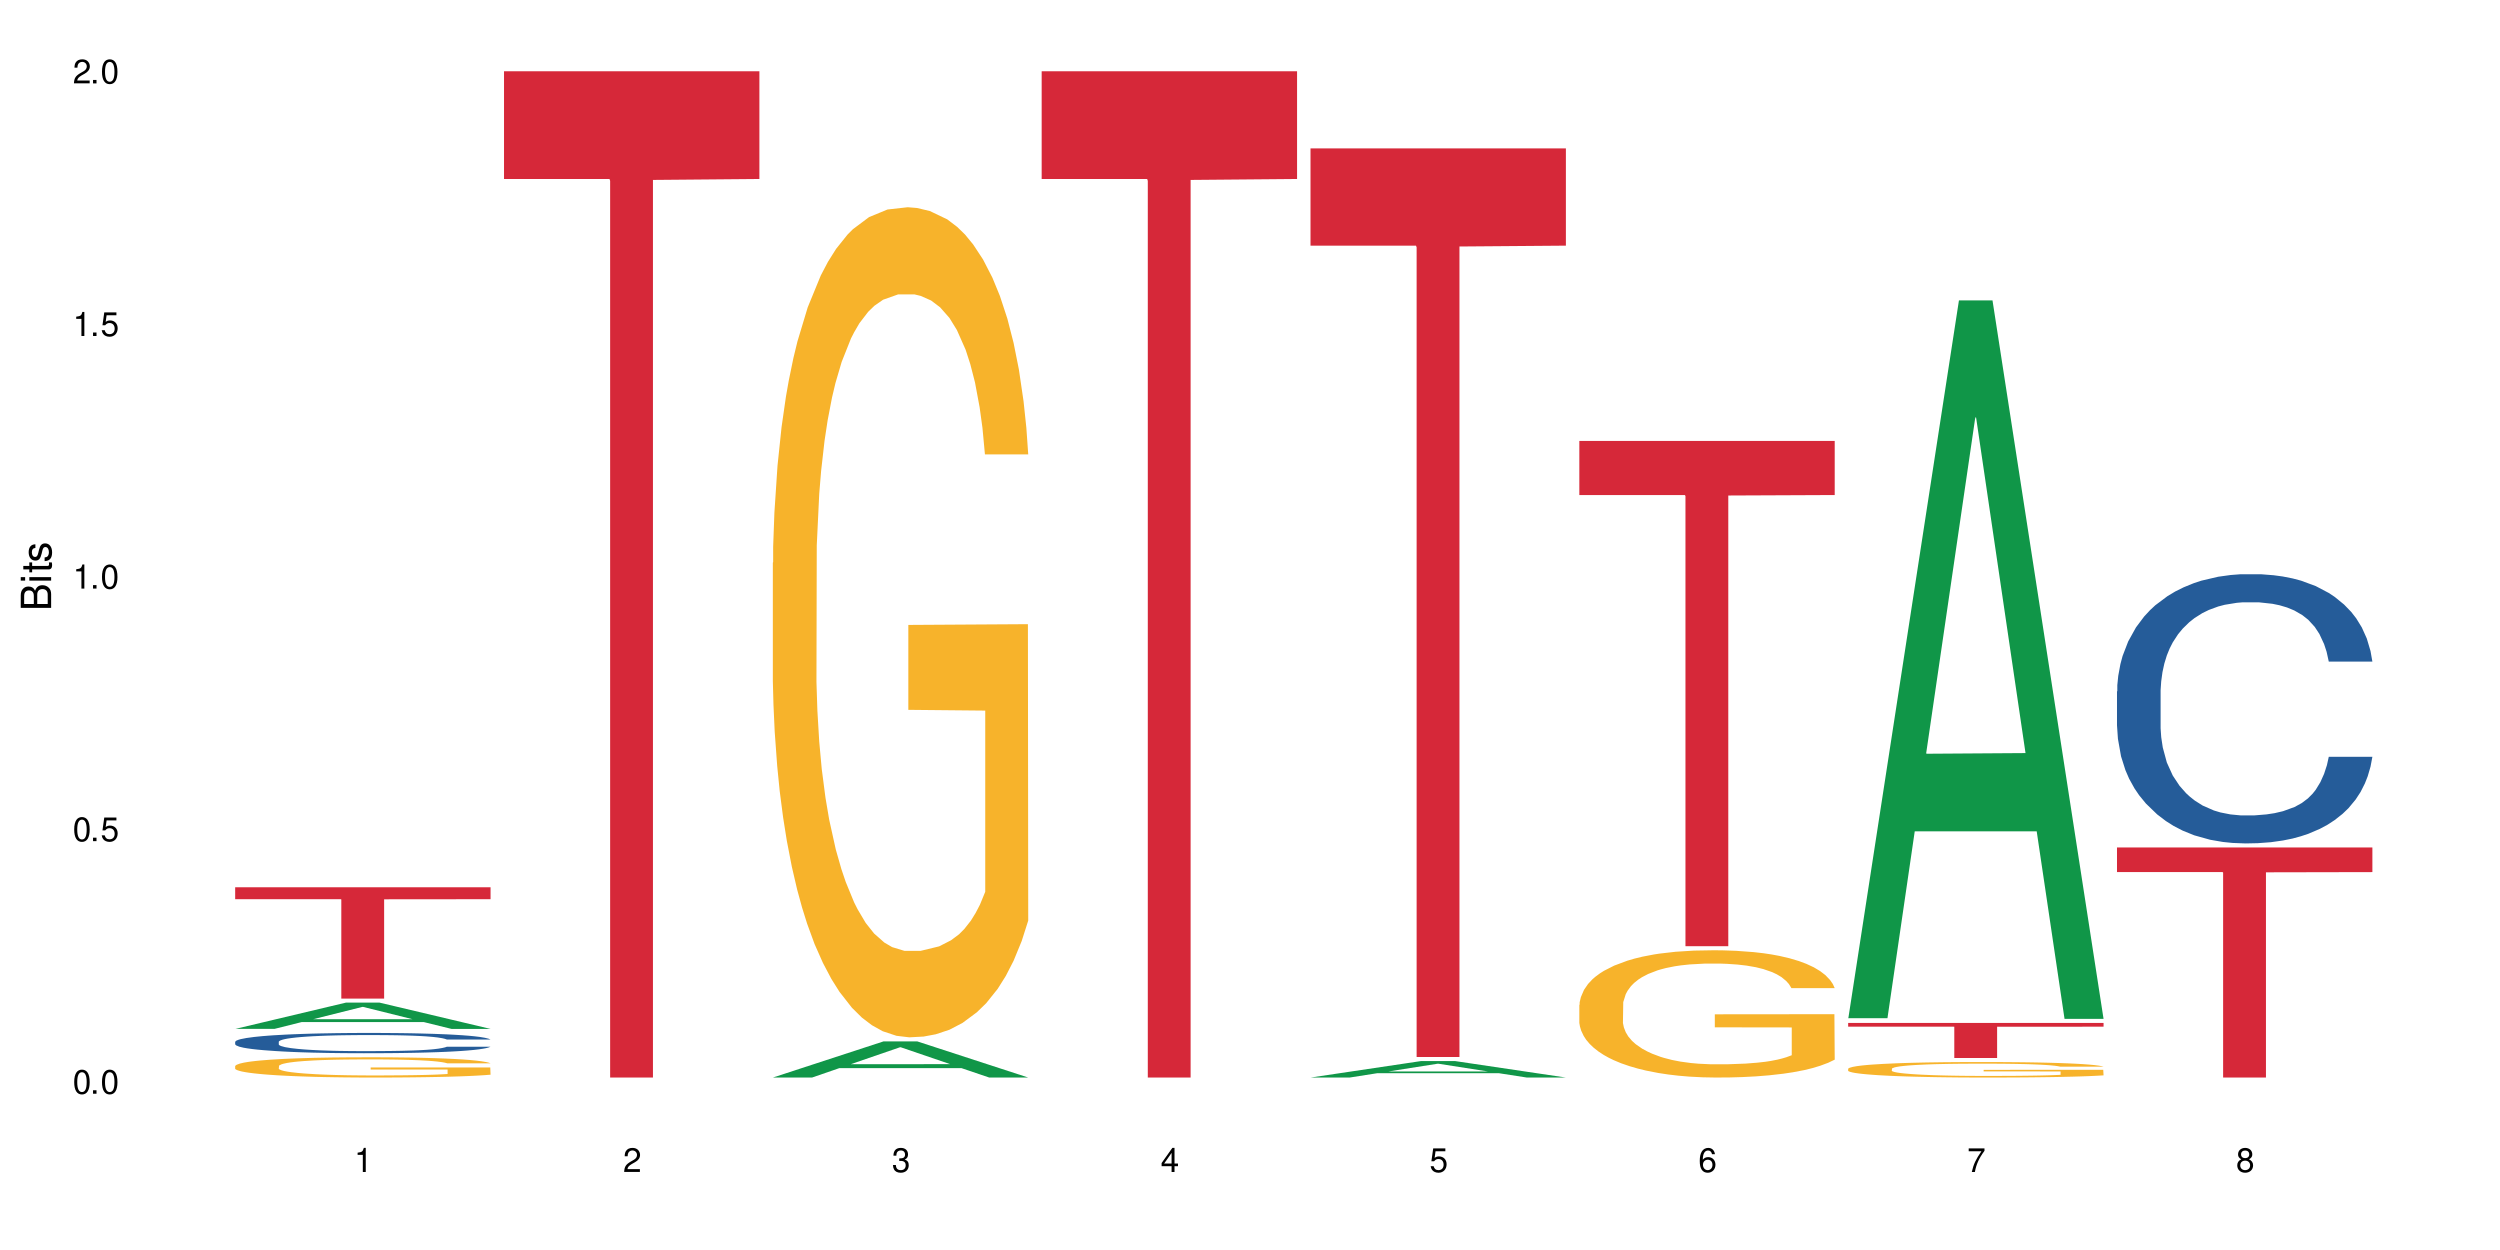 <?xml version="1.0" encoding="UTF-8"?>
<svg xmlns="http://www.w3.org/2000/svg" xmlns:xlink="http://www.w3.org/1999/xlink" width="720" height="360" viewBox="0 0 720 360">
<defs>
<g>
<g id="glyph-0-0">
</g>
<g id="glyph-0-1">
<path d="M 2.641 -6.938 C 2 -6.938 1.422 -6.656 1.078 -6.172 C 0.641 -5.562 0.406 -4.641 0.406 -3.359 C 0.406 -1.016 1.188 0.219 2.641 0.219 C 4.078 0.219 4.859 -1.016 4.859 -3.297 C 4.859 -4.641 4.656 -5.547 4.203 -6.172 C 3.844 -6.656 3.281 -6.938 2.641 -6.938 Z M 2.641 -6.188 C 3.547 -6.188 4 -5.25 4 -3.375 C 4 -1.406 3.562 -0.484 2.625 -0.484 C 1.734 -0.484 1.281 -1.438 1.281 -3.344 C 1.281 -5.25 1.734 -6.188 2.641 -6.188 Z M 2.641 -6.188 "/>
</g>
<g id="glyph-0-2">
<path d="M 1.828 -1 L 0.828 -1 L 0.828 0 L 1.828 0 Z M 1.828 -1 "/>
</g>
<g id="glyph-0-3">
<path d="M 4.562 -6.797 L 1.062 -6.797 L 0.547 -3.094 L 1.328 -3.094 C 1.719 -3.562 2.047 -3.734 2.578 -3.734 C 3.484 -3.734 4.062 -3.109 4.062 -2.094 C 4.062 -1.125 3.484 -0.531 2.578 -0.531 C 1.828 -0.531 1.375 -0.906 1.188 -1.672 L 0.328 -1.672 C 0.453 -1.109 0.547 -0.844 0.75 -0.594 C 1.125 -0.078 1.828 0.219 2.594 0.219 C 3.969 0.219 4.922 -0.781 4.922 -2.219 C 4.922 -3.562 4.031 -4.484 2.719 -4.484 C 2.25 -4.484 1.859 -4.359 1.469 -4.062 L 1.734 -5.969 L 4.562 -5.969 Z M 4.562 -6.797 "/>
</g>
<g id="glyph-0-4">
<path d="M 2.484 -4.938 L 2.484 0 L 3.328 0 L 3.328 -6.938 L 2.766 -6.938 C 2.469 -5.875 2.281 -5.734 0.984 -5.562 L 0.984 -4.938 Z M 2.484 -4.938 "/>
</g>
<g id="glyph-0-5">
<path d="M 4.859 -0.828 L 1.281 -0.828 C 1.359 -1.406 1.672 -1.781 2.5 -2.281 L 3.469 -2.828 C 4.406 -3.344 4.906 -4.062 4.906 -4.906 C 4.906 -5.484 4.672 -6.031 4.266 -6.406 C 3.859 -6.766 3.375 -6.938 2.719 -6.938 C 1.859 -6.938 1.219 -6.625 0.844 -6.031 C 0.609 -5.672 0.5 -5.234 0.484 -4.531 L 1.328 -4.531 C 1.359 -5.016 1.406 -5.281 1.531 -5.516 C 1.75 -5.938 2.188 -6.203 2.703 -6.203 C 3.469 -6.203 4.031 -5.641 4.031 -4.891 C 4.031 -4.344 3.719 -3.859 3.125 -3.516 L 2.234 -3 C 0.812 -2.172 0.406 -1.531 0.328 -0.016 L 4.859 -0.016 Z M 4.859 -0.828 "/>
</g>
<g id="glyph-0-6">
<path d="M 2.125 -3.188 L 2.578 -3.188 C 3.5 -3.188 3.984 -2.766 3.984 -1.922 C 3.984 -1.062 3.469 -0.531 2.594 -0.531 C 1.656 -0.531 1.203 -1 1.156 -2.016 L 0.312 -2.016 C 0.344 -1.453 0.438 -1.094 0.609 -0.781 C 0.953 -0.109 1.625 0.219 2.547 0.219 C 3.953 0.219 4.859 -0.625 4.859 -1.938 C 4.859 -2.828 4.516 -3.297 3.703 -3.594 C 4.344 -3.844 4.656 -4.328 4.656 -5.031 C 4.656 -6.219 3.875 -6.938 2.578 -6.938 C 1.203 -6.938 0.484 -6.172 0.453 -4.703 L 1.297 -4.703 C 1.312 -5.125 1.344 -5.359 1.453 -5.578 C 1.641 -5.969 2.062 -6.203 2.594 -6.203 C 3.344 -6.203 3.797 -5.75 3.797 -5 C 3.797 -4.516 3.609 -4.219 3.25 -4.047 C 3.016 -3.953 2.703 -3.922 2.125 -3.906 Z M 2.125 -3.188 "/>
</g>
<g id="glyph-0-7">
<path d="M 3.141 -1.672 L 3.141 0 L 3.984 0 L 3.984 -1.672 L 4.984 -1.672 L 4.984 -2.438 L 3.984 -2.438 L 3.984 -6.938 L 3.359 -6.938 L 0.266 -2.578 L 0.266 -1.672 Z M 3.141 -2.438 L 1 -2.438 L 3.141 -5.5 Z M 3.141 -2.438 "/>
</g>
<g id="glyph-0-8">
<path d="M 4.781 -5.125 C 4.609 -6.266 3.891 -6.938 2.844 -6.938 C 2.094 -6.938 1.422 -6.578 1.031 -5.953 C 0.594 -5.266 0.406 -4.422 0.406 -3.172 C 0.406 -2 0.578 -1.25 0.984 -0.641 C 1.359 -0.078 1.953 0.219 2.703 0.219 C 3.984 0.219 4.922 -0.75 4.922 -2.094 C 4.922 -3.375 4.062 -4.281 2.844 -4.281 C 2.172 -4.281 1.641 -4.031 1.281 -3.516 C 1.281 -5.234 1.828 -6.188 2.797 -6.188 C 3.391 -6.188 3.797 -5.797 3.938 -5.125 Z M 2.734 -3.531 C 3.547 -3.531 4.062 -2.953 4.062 -2.031 C 4.062 -1.156 3.484 -0.531 2.703 -0.531 C 1.922 -0.531 1.328 -1.188 1.328 -2.078 C 1.328 -2.938 1.906 -3.531 2.734 -3.531 Z M 2.734 -3.531 "/>
</g>
<g id="glyph-0-9">
<path d="M 4.984 -6.797 L 0.438 -6.797 L 0.438 -5.969 L 4.109 -5.969 C 2.5 -3.656 1.828 -2.234 1.328 0 L 2.219 0 C 2.594 -2.172 3.453 -4.047 4.984 -6.094 Z M 4.984 -6.797 "/>
</g>
<g id="glyph-0-10">
<path d="M 3.75 -3.656 C 4.469 -4.094 4.688 -4.438 4.688 -5.078 C 4.688 -6.172 3.844 -6.938 2.641 -6.938 C 1.438 -6.938 0.594 -6.172 0.594 -5.094 C 0.594 -4.438 0.812 -4.094 1.516 -3.656 C 0.734 -3.266 0.359 -2.703 0.359 -1.922 C 0.359 -0.656 1.281 0.219 2.641 0.219 C 3.984 0.219 4.922 -0.656 4.922 -1.922 C 4.922 -2.703 4.531 -3.266 3.75 -3.656 Z M 2.641 -6.188 C 3.359 -6.188 3.812 -5.75 3.812 -5.062 C 3.812 -4.406 3.344 -3.984 2.641 -3.984 C 1.922 -3.984 1.453 -4.406 1.453 -5.078 C 1.453 -5.75 1.922 -6.188 2.641 -6.188 Z M 2.641 -3.266 C 3.484 -3.266 4.062 -2.719 4.062 -1.906 C 4.062 -1.078 3.484 -0.531 2.625 -0.531 C 1.797 -0.531 1.219 -1.094 1.219 -1.906 C 1.219 -2.719 1.781 -3.266 2.641 -3.266 Z M 2.641 -3.266 "/>
</g>
<g id="glyph-1-0">
</g>
<g id="glyph-1-1">
<path d="M 0 -0.953 L 0 -4.891 C 0 -5.719 -0.234 -6.344 -0.734 -6.797 C -1.188 -7.234 -1.812 -7.469 -2.5 -7.469 C -3.547 -7.469 -4.188 -7 -4.625 -5.875 C -4.984 -6.688 -5.625 -7.094 -6.531 -7.094 C -7.172 -7.094 -7.734 -6.859 -8.141 -6.391 C -8.562 -5.922 -8.75 -5.344 -8.75 -4.5 L -8.75 -0.953 Z M -4.984 -2.062 L -7.766 -2.062 L -7.766 -4.219 C -7.766 -4.844 -7.688 -5.203 -7.453 -5.5 C -7.219 -5.812 -6.859 -5.969 -6.375 -5.969 C -5.891 -5.969 -5.531 -5.812 -5.297 -5.5 C -5.062 -5.203 -4.984 -4.844 -4.984 -4.219 Z M -0.984 -2.062 L -4 -2.062 L -4 -4.781 C -4 -5.766 -3.438 -6.359 -2.484 -6.359 C -1.547 -6.359 -0.984 -5.766 -0.984 -4.781 Z M -0.984 -2.062 "/>
</g>
<g id="glyph-1-2">
<path d="M -6.281 -1.797 L -6.281 -0.797 L 0 -0.797 L 0 -1.797 Z M -8.75 -1.797 L -8.75 -0.797 L -7.484 -0.797 L -7.484 -1.797 Z M -8.75 -1.797 "/>
</g>
<g id="glyph-1-3">
<path d="M -6.281 -3.047 L -6.281 -2.016 L -8.016 -2.016 L -8.016 -1.016 L -6.281 -1.016 L -6.281 -0.172 L -5.469 -0.172 L -5.469 -1.016 L -0.719 -1.016 C -0.078 -1.016 0.281 -1.453 0.281 -2.234 C 0.281 -2.5 0.25 -2.719 0.188 -3.047 L -0.641 -3.047 C -0.609 -2.906 -0.594 -2.766 -0.594 -2.562 C -0.594 -2.141 -0.719 -2.016 -1.156 -2.016 L -5.469 -2.016 L -5.469 -3.047 Z M -6.281 -3.047 "/>
</g>
<g id="glyph-1-4">
<path d="M -4.531 -5.25 C -5.766 -5.25 -6.469 -4.422 -6.469 -2.969 C -6.469 -1.516 -5.719 -0.562 -4.547 -0.562 C -3.562 -0.562 -3.094 -1.062 -2.734 -2.562 L -2.516 -3.484 C -2.344 -4.188 -2.094 -4.469 -1.641 -4.469 C -1.047 -4.469 -0.641 -3.875 -0.641 -3 C -0.641 -2.453 -0.797 -2 -1.062 -1.75 C -1.25 -1.594 -1.422 -1.531 -1.875 -1.469 L -1.875 -0.406 C -0.422 -0.453 0.281 -1.266 0.281 -2.922 C 0.281 -4.5 -0.5 -5.516 -1.719 -5.516 C -2.656 -5.516 -3.172 -4.984 -3.469 -3.734 L -3.703 -2.766 C -3.891 -1.953 -4.156 -1.609 -4.594 -1.609 C -5.188 -1.609 -5.547 -2.125 -5.547 -2.938 C -5.547 -3.75 -5.203 -4.172 -4.531 -4.203 Z M -4.531 -5.25 "/>
</g>
</g>
</defs>
<rect x="-72" y="-36" width="864" height="432" fill="rgb(100%, 100%, 100%)" fill-opacity="1"/>
<path fill-rule="nonzero" fill="rgb(6.275%, 58.824%, 28.235%)" fill-opacity="1" d="M 67.73 296.32 L 67.809 296.316 L 99.637 288.754 L 109.301 288.754 L 141.281 296.328 L 130.047 296.328 L 122.031 294.352 L 86.906 294.352 L 79.047 296.32 L 67.73 296.32 L 90.285 293.535 L 118.809 293.527 L 104.586 289.992 L 104.43 289.984 L 104.27 290.008 L 90.207 293.527 L 90.285 293.535 Z M 67.73 296.32 "/>
<path fill-rule="nonzero" fill="rgb(14.51%, 36.078%, 60%)" fill-opacity="1" d="M 67.73 300.031 L 67.82 300.027 L 67.82 299.898 L 68.09 299.695 L 68.719 299.441 L 69.344 299.266 L 70.961 298.949 L 73.203 298.645 L 75.535 298.41 L 77.238 298.273 L 78.766 298.164 L 82.262 297.969 L 84.504 297.867 L 86.926 297.777 L 89.887 297.684 L 92.039 297.633 L 96.883 297.547 L 100.469 297.508 L 103.25 297.492 L 109.262 297.492 L 112.848 297.516 L 115.449 297.539 L 118.32 297.582 L 120.742 297.633 L 124.957 297.75 L 128.727 297.898 L 130.43 297.984 L 133.121 298.148 L 135.184 298.309 L 136.617 298.449 L 138.234 298.645 L 139.668 298.887 L 140.746 299.156 L 141.281 299.387 L 128.727 299.387 L 128.098 299.176 L 127.379 299.008 L 126.035 298.789 L 124.688 298.637 L 122.805 298.48 L 121.102 298.379 L 118.77 298.277 L 116.707 298.215 L 114.555 298.164 L 112.488 298.133 L 108.543 298.102 L 103.969 298.102 L 102.266 298.113 L 98.766 298.156 L 96.883 298.191 L 94.191 298.266 L 92.309 298.336 L 90.066 298.441 L 88.539 298.535 L 86.656 298.672 L 85.312 298.797 L 83.785 298.973 L 82.891 299.105 L 82.082 299.254 L 81.363 299.43 L 80.828 299.617 L 80.469 299.812 L 80.289 300.008 L 80.289 300.832 L 80.469 301.027 L 80.918 301.25 L 82.082 301.574 L 83.785 301.859 L 85.762 302.082 L 87.645 302.242 L 88.719 302.316 L 90.156 302.402 L 92.398 302.508 L 95.629 302.617 L 97.512 302.66 L 100.383 302.699 L 103.34 302.723 L 107.289 302.723 L 110.785 302.699 L 113.117 302.676 L 115.539 302.633 L 118.859 302.539 L 120.922 302.457 L 122.715 302.355 L 124.062 302.254 L 124.957 302.168 L 126.305 302.004 L 127.379 301.82 L 128.188 301.633 L 128.727 301.453 L 141.281 301.453 L 140.746 301.664 L 139.938 301.875 L 139.129 302.027 L 137.875 302.215 L 136.441 302.383 L 134.375 302.566 L 132.672 302.691 L 130.43 302.824 L 128.367 302.926 L 126.125 303.016 L 122.805 303.121 L 120.652 303.176 L 118.32 303.223 L 115.539 303.266 L 112.043 303.305 L 108.273 303.324 L 104.777 303.332 L 101.008 303.32 L 98.227 303.297 L 94.551 303.25 L 89.977 303.156 L 86.656 303.055 L 84.055 302.953 L 81.812 302.844 L 79.301 302.699 L 76.074 302.465 L 74.098 302.285 L 72.754 302.137 L 71.23 301.926 L 70.152 301.742 L 68.898 301.441 L 68 301.062 L 67.73 300.77 Z M 67.73 300.031 "/>
<path fill-rule="nonzero" fill="rgb(96.863%, 70.196%, 16.863%)" fill-opacity="1" d="M 67.73 306.996 L 67.82 306.988 L 67.82 306.883 L 68.18 306.645 L 69.078 306.312 L 70.242 306.039 L 71.5 305.828 L 72.305 305.715 L 73.652 305.555 L 74.816 305.438 L 77.777 305.199 L 81.543 304.973 L 83.609 304.879 L 85.941 304.789 L 89.258 304.688 L 90.785 304.648 L 95.449 304.562 L 100.738 304.512 L 106.57 304.496 L 109.262 304.5 L 112.938 304.52 L 117.961 304.578 L 120.832 304.633 L 123.074 304.688 L 125.406 304.758 L 128.277 304.863 L 130.969 304.992 L 133.121 305.117 L 135.273 305.277 L 137.066 305.449 L 138.594 305.637 L 139.938 305.859 L 140.746 306.047 L 141.281 306.234 L 128.816 306.234 L 128.098 306.047 L 127.289 305.902 L 125.945 305.727 L 124.598 305.598 L 123.254 305.496 L 120.742 305.359 L 118.59 305.273 L 115.898 305.199 L 113.297 305.148 L 110.336 305.117 L 108.543 305.109 L 103.789 305.109 L 99.484 305.145 L 96.973 305.188 L 95.18 305.23 L 92.668 305.309 L 91.141 305.375 L 90.246 305.418 L 87.555 305.582 L 85.762 305.73 L 84.773 305.832 L 83.52 305.992 L 82.621 306.137 L 81.633 306.352 L 81.098 306.512 L 80.379 306.871 L 80.289 307.832 L 80.559 308.035 L 81.098 308.254 L 81.812 308.445 L 82.891 308.648 L 83.965 308.801 L 85.852 309.012 L 87.465 309.148 L 88.719 309.238 L 91.141 309.383 L 92.129 309.43 L 94.461 309.527 L 96.883 309.602 L 99.844 309.668 L 102.086 309.699 L 105.672 309.727 L 110.246 309.727 L 115.629 309.691 L 119.039 309.648 L 121.371 309.605 L 122.895 309.57 L 124.777 309.512 L 126.125 309.457 L 127.379 309.398 L 128.906 309.309 L 128.906 308.035 L 106.75 308.031 L 106.75 307.434 L 141.195 307.426 L 141.281 309.512 L 139.398 309.656 L 137.066 309.793 L 134.824 309.902 L 132.492 309.992 L 129.176 310.094 L 126.484 310.156 L 122.355 310.23 L 118.59 310.277 L 114.645 310.312 L 111.145 310.328 L 107.02 310.332 L 103.34 310.32 L 99.395 310.289 L 96.254 310.246 L 93.383 310.195 L 90.516 310.125 L 86.926 310.012 L 84.594 309.922 L 82.172 309.809 L 79.75 309.676 L 77.598 309.531 L 76.164 309.422 L 74.727 309.293 L 73.203 309.133 L 71.766 308.953 L 70.691 308.785 L 69.703 308.602 L 68.988 308.422 L 68.27 308.184 L 67.91 307.992 L 67.73 307.828 Z M 67.73 306.996 "/>
<path fill-rule="nonzero" fill="rgb(83.922%, 15.686%, 22.353%)" fill-opacity="1" d="M 67.73 255.539 L 141.281 255.539 L 141.281 258.969 L 110.629 259 L 110.629 287.59 L 98.297 287.59 L 98.297 259.031 L 98.117 258.969 L 67.73 258.969 Z M 67.73 255.539 "/>
<path fill-rule="nonzero" fill="rgb(83.922%, 15.686%, 22.353%)" fill-opacity="1" d="M 145.156 20.527 L 218.707 20.527 L 218.707 51.547 L 188.051 51.82 L 188.051 310.332 L 175.719 310.332 L 175.719 52.094 L 175.539 51.547 L 145.156 51.547 Z M 145.156 20.527 "/>
<path fill-rule="nonzero" fill="rgb(6.275%, 58.824%, 28.235%)" fill-opacity="1" d="M 222.578 310.324 L 222.656 310.312 L 254.48 299.914 L 264.148 299.914 L 296.129 310.332 L 284.895 310.332 L 276.879 307.613 L 241.75 307.613 L 233.895 310.324 L 222.578 310.324 L 245.129 306.488 L 273.656 306.477 L 259.434 301.617 L 259.273 301.605 L 259.117 301.637 L 245.051 306.477 L 245.129 306.488 Z M 222.578 310.324 "/>
<path fill-rule="nonzero" fill="rgb(96.863%, 70.196%, 16.863%)" fill-opacity="1" d="M 222.578 162.078 L 222.668 161.859 L 222.668 157.492 L 223.027 147.668 L 223.922 134.133 L 225.09 123 L 226.344 114.266 L 227.152 109.68 L 228.496 103.129 L 229.664 98.328 L 232.625 88.504 L 236.391 79.332 L 238.453 75.402 L 240.785 71.691 L 244.105 67.543 L 245.629 66.016 L 250.293 62.523 L 255.586 60.34 L 261.418 59.684 L 264.109 59.902 L 267.785 60.777 L 272.809 63.176 L 275.68 65.359 L 277.922 67.543 L 280.254 70.383 L 283.125 74.75 L 285.816 79.988 L 287.969 85.227 L 290.121 91.777 L 291.914 98.766 L 293.438 106.406 L 294.785 115.574 L 295.59 123.215 L 296.129 130.859 L 283.66 130.859 L 282.945 123.215 L 282.137 117.32 L 280.793 110.117 L 279.445 104.879 L 278.102 100.73 L 275.59 95.055 L 273.438 91.559 L 270.746 88.504 L 268.145 86.539 L 265.184 85.227 L 263.391 84.793 L 258.637 84.793 L 254.332 86.32 L 251.82 88.066 L 250.023 89.812 L 247.512 93.086 L 245.988 95.707 L 245.094 97.453 L 242.402 104.223 L 240.605 110.336 L 239.621 114.484 L 238.363 121.035 L 237.469 126.93 L 236.48 135.66 L 235.941 142.211 L 235.227 157.059 L 235.137 196.355 L 235.406 204.652 L 235.941 213.602 L 236.66 221.461 L 237.738 229.758 L 238.812 236.09 L 240.695 244.605 L 242.312 250.281 L 243.566 253.992 L 245.988 259.887 L 246.977 261.852 L 249.309 265.781 L 251.73 268.84 L 254.691 271.457 L 256.934 272.77 L 260.52 273.859 L 265.094 273.859 L 270.477 272.551 L 273.887 270.805 L 276.219 269.059 L 277.742 267.527 L 279.625 265.129 L 280.973 262.945 L 282.227 260.543 L 283.75 256.832 L 283.75 204.652 L 261.598 204.434 L 261.598 179.98 L 296.039 179.762 L 296.129 265.129 L 294.246 271.023 L 291.914 276.699 L 289.672 281.066 L 287.34 284.777 L 284.02 288.926 L 281.328 291.543 L 277.203 294.602 L 273.438 296.566 L 269.488 297.875 L 265.992 298.531 L 261.867 298.75 L 258.188 298.312 L 254.242 297.004 L 251.102 295.258 L 248.23 293.074 L 245.359 290.234 L 241.773 285.648 L 239.441 281.938 L 237.02 277.352 L 234.598 271.895 L 232.445 266 L 231.008 261.414 L 229.574 256.176 L 228.051 249.625 L 226.613 242.203 L 225.539 235.434 L 224.551 227.793 L 223.832 220.59 L 223.117 210.766 L 222.758 202.906 L 222.578 196.137 Z M 222.578 162.078 "/>
<path fill-rule="nonzero" fill="rgb(83.922%, 15.686%, 22.353%)" fill-opacity="1" d="M 300 20.527 L 373.555 20.527 L 373.555 51.547 L 342.898 51.82 L 342.898 310.332 L 330.566 310.332 L 330.566 52.094 L 330.387 51.547 L 300 51.547 Z M 300 20.527 "/>
<path fill-rule="nonzero" fill="rgb(6.275%, 58.824%, 28.235%)" fill-opacity="1" d="M 377.426 310.328 L 377.504 310.324 L 409.328 305.578 L 418.992 305.578 L 450.977 310.332 L 439.738 310.332 L 431.723 309.09 L 396.598 309.09 L 388.738 310.328 L 377.426 310.328 L 399.977 308.578 L 428.504 308.574 L 414.277 306.355 L 414.121 306.352 L 413.965 306.363 L 399.898 308.574 L 399.977 308.578 Z M 377.426 310.328 "/>
<path fill-rule="nonzero" fill="rgb(83.922%, 15.686%, 22.353%)" fill-opacity="1" d="M 377.426 42.734 L 450.977 42.734 L 450.977 70.746 L 420.324 70.992 L 420.324 304.414 L 407.988 304.414 L 407.988 71.234 L 407.809 70.746 L 377.426 70.746 Z M 377.426 42.734 "/>
<path fill-rule="nonzero" fill="rgb(96.863%, 70.196%, 16.863%)" fill-opacity="1" d="M 454.848 289.375 L 454.938 289.34 L 454.938 288.672 L 455.297 287.164 L 456.191 285.09 L 457.359 283.383 L 458.613 282.043 L 459.422 281.34 L 460.77 280.336 L 461.934 279.598 L 464.895 278.094 L 468.66 276.688 L 470.723 276.082 L 473.055 275.516 L 476.375 274.879 L 477.898 274.645 L 482.562 274.109 L 487.855 273.773 L 493.688 273.672 L 496.379 273.707 L 500.055 273.84 L 505.078 274.211 L 507.949 274.543 L 510.191 274.879 L 512.523 275.312 L 515.395 275.984 L 518.086 276.785 L 520.238 277.59 L 522.391 278.594 L 524.184 279.668 L 525.711 280.836 L 527.055 282.242 L 527.863 283.414 L 528.398 284.586 L 515.934 284.586 L 515.215 283.414 L 514.406 282.512 L 513.062 281.406 L 511.715 280.602 L 510.371 279.969 L 507.859 279.098 L 505.707 278.562 L 503.016 278.094 L 500.414 277.793 L 497.453 277.59 L 495.66 277.523 L 490.906 277.523 L 486.602 277.758 L 484.09 278.027 L 482.297 278.293 L 479.785 278.797 L 478.258 279.199 L 477.363 279.465 L 474.672 280.504 L 472.879 281.441 L 471.891 282.078 L 470.633 283.082 L 469.738 283.984 L 468.75 285.324 L 468.211 286.328 L 467.496 288.605 L 467.406 294.633 L 467.676 295.902 L 468.211 297.277 L 468.93 298.48 L 470.008 299.754 L 471.082 300.723 L 472.965 302.031 L 474.582 302.898 L 475.836 303.469 L 478.258 304.375 L 479.246 304.676 L 481.578 305.277 L 484 305.746 L 486.961 306.148 L 489.203 306.348 L 492.789 306.516 L 497.363 306.516 L 502.746 306.316 L 506.156 306.047 L 508.488 305.781 L 510.012 305.547 L 511.895 305.176 L 513.242 304.844 L 514.496 304.473 L 516.023 303.906 L 516.023 295.902 L 493.867 295.871 L 493.867 292.121 L 528.309 292.086 L 528.398 305.176 L 526.516 306.082 L 524.184 306.949 L 521.941 307.621 L 519.609 308.191 L 516.289 308.824 L 513.602 309.227 L 509.473 309.695 L 505.707 309.996 L 501.758 310.199 L 498.262 310.301 L 494.137 310.332 L 490.457 310.266 L 486.512 310.066 L 483.371 309.797 L 480.5 309.461 L 477.633 309.027 L 474.043 308.324 L 471.711 307.754 L 469.289 307.051 L 466.867 306.215 L 464.715 305.312 L 463.281 304.609 L 461.844 303.805 L 460.32 302.801 L 458.883 301.66 L 457.809 300.625 L 456.82 299.453 L 456.102 298.348 L 455.387 296.84 L 455.027 295.637 L 454.848 294.598 Z M 454.848 289.375 "/>
<path fill-rule="nonzero" fill="rgb(83.922%, 15.686%, 22.353%)" fill-opacity="1" d="M 454.848 126.996 L 528.398 126.996 L 528.398 142.57 L 497.746 142.707 L 497.746 272.508 L 485.414 272.508 L 485.414 142.844 L 485.234 142.57 L 454.848 142.57 Z M 454.848 126.996 "/>
<path fill-rule="nonzero" fill="rgb(6.275%, 58.824%, 28.235%)" fill-opacity="1" d="M 532.27 293.246 L 532.352 293.055 L 564.176 86.508 L 573.84 86.508 L 605.824 293.441 L 594.586 293.441 L 586.57 239.426 L 551.445 239.426 L 543.586 293.246 L 532.27 293.246 L 554.824 217.078 L 583.348 216.887 L 569.125 120.316 L 568.969 120.121 L 568.812 120.703 L 554.746 216.887 L 554.824 217.078 Z M 532.27 293.246 "/>
<path fill-rule="nonzero" fill="rgb(96.863%, 70.196%, 16.863%)" fill-opacity="1" d="M 532.27 307.777 L 532.359 307.773 L 532.359 307.691 L 532.719 307.512 L 533.617 307.258 L 534.781 307.051 L 536.039 306.887 L 536.844 306.801 L 538.191 306.676 L 539.355 306.59 L 542.316 306.406 L 546.086 306.234 L 548.148 306.16 L 550.48 306.09 L 553.797 306.012 L 555.324 305.984 L 559.988 305.918 L 565.281 305.879 L 571.109 305.867 L 573.801 305.871 L 577.48 305.887 L 582.5 305.93 L 585.371 305.973 L 587.613 306.012 L 589.945 306.066 L 592.816 306.148 L 595.508 306.246 L 597.66 306.344 L 599.812 306.465 L 601.609 306.598 L 603.133 306.738 L 604.477 306.91 L 605.285 307.055 L 605.824 307.195 L 593.355 307.195 L 592.637 307.055 L 591.832 306.941 L 590.484 306.809 L 589.141 306.711 L 587.793 306.633 L 585.281 306.527 L 583.129 306.461 L 580.438 306.406 L 577.836 306.367 L 574.879 306.344 L 573.082 306.336 L 568.328 306.336 L 564.023 306.363 L 561.512 306.395 L 559.719 306.43 L 557.207 306.488 L 555.684 306.539 L 554.785 306.57 L 552.094 306.699 L 550.301 306.812 L 549.312 306.891 L 548.059 307.012 L 547.16 307.121 L 546.176 307.285 L 545.637 307.406 L 544.918 307.684 L 544.828 308.418 L 545.098 308.574 L 545.637 308.742 L 546.355 308.887 L 547.43 309.043 L 548.508 309.16 L 550.391 309.32 L 552.004 309.426 L 553.262 309.496 L 555.684 309.605 L 556.668 309.645 L 559 309.715 L 561.422 309.773 L 564.383 309.824 L 566.625 309.848 L 570.215 309.867 L 574.789 309.867 L 580.168 309.844 L 583.578 309.809 L 585.91 309.777 L 587.434 309.75 L 589.32 309.703 L 590.664 309.664 L 591.922 309.617 L 593.445 309.551 L 593.445 308.574 L 571.289 308.57 L 571.289 308.113 L 605.734 308.109 L 605.824 309.703 L 603.941 309.812 L 601.609 309.922 L 599.363 310.004 L 597.031 310.07 L 593.715 310.148 L 591.023 310.199 L 586.898 310.254 L 583.129 310.293 L 579.184 310.316 L 575.684 310.328 L 571.559 310.332 L 567.883 310.324 L 563.934 310.301 L 560.797 310.266 L 557.926 310.227 L 555.055 310.172 L 551.465 310.086 L 549.133 310.02 L 546.711 309.934 L 544.289 309.832 L 542.137 309.719 L 540.703 309.637 L 539.266 309.535 L 537.742 309.414 L 536.309 309.277 L 535.23 309.148 L 534.246 309.008 L 533.527 308.871 L 532.809 308.688 L 532.449 308.543 L 532.27 308.414 Z M 532.27 307.777 "/>
<path fill-rule="nonzero" fill="rgb(83.922%, 15.686%, 22.353%)" fill-opacity="1" d="M 532.27 294.605 L 605.824 294.605 L 605.824 295.688 L 575.168 295.695 L 575.168 304.703 L 562.836 304.703 L 562.836 295.703 L 562.656 295.688 L 532.27 295.688 Z M 532.27 294.605 "/>
<path fill-rule="nonzero" fill="rgb(14.51%, 36.078%, 60%)" fill-opacity="1" d="M 609.695 199.117 L 609.785 199.047 L 609.785 197.344 L 610.055 194.652 L 610.68 191.25 L 611.309 188.914 L 612.922 184.73 L 615.164 180.691 L 617.5 177.574 L 619.203 175.734 L 620.727 174.316 L 624.227 171.695 L 626.469 170.348 L 628.891 169.145 L 631.852 167.938 L 634.004 167.23 L 638.848 166.098 L 642.434 165.602 L 645.215 165.387 L 651.223 165.387 L 654.812 165.672 L 657.414 166.023 L 660.285 166.59 L 662.707 167.23 L 666.922 168.789 L 670.688 170.773 L 672.395 171.906 L 675.086 174.102 L 677.148 176.23 L 678.582 178.07 L 680.195 180.691 L 681.633 183.883 L 682.707 187.496 L 683.246 190.543 L 670.688 190.543 L 670.062 187.707 L 669.344 185.512 L 667.996 182.605 L 666.652 180.551 L 664.77 178.496 L 663.066 177.148 L 660.734 175.805 L 658.668 174.953 L 656.516 174.316 L 654.453 173.891 L 650.508 173.465 L 645.934 173.465 L 644.227 173.605 L 640.73 174.176 L 638.848 174.668 L 636.156 175.66 L 634.273 176.582 L 632.027 178 L 630.504 179.203 L 628.621 181.047 L 627.273 182.676 L 625.75 185.016 L 624.852 186.785 L 624.047 188.77 L 623.328 191.109 L 622.789 193.59 L 622.43 196.211 L 622.254 198.762 L 622.254 209.746 L 622.43 212.297 L 622.879 215.273 L 624.047 219.594 L 625.75 223.352 L 627.723 226.328 L 629.605 228.453 L 630.684 229.445 L 632.117 230.578 L 634.363 231.996 L 637.59 233.414 L 639.473 233.98 L 642.344 234.547 L 645.305 234.832 L 649.25 234.832 L 652.75 234.547 L 655.082 234.191 L 657.504 233.625 L 660.82 232.422 L 662.887 231.289 L 664.68 229.941 L 666.023 228.594 L 666.922 227.461 L 668.266 225.266 L 669.344 222.855 L 670.152 220.375 L 670.688 217.965 L 683.246 217.965 L 682.707 220.801 L 681.902 223.562 L 681.094 225.617 L 679.84 228.098 L 678.402 230.297 L 676.34 232.777 L 674.637 234.406 L 672.395 236.176 L 670.332 237.523 L 668.086 238.727 L 664.77 240.145 L 662.617 240.855 L 660.285 241.492 L 657.504 242.059 L 654.004 242.555 L 650.238 242.836 L 646.738 242.91 L 642.973 242.766 L 640.191 242.484 L 636.516 241.848 L 631.941 240.57 L 628.621 239.223 L 626.02 237.879 L 623.777 236.461 L 621.266 234.547 L 618.035 231.43 L 616.062 229.02 L 614.719 227.035 L 613.191 224.273 L 612.117 221.793 L 610.859 217.824 L 609.965 212.793 L 609.695 208.895 Z M 609.695 199.117 "/>
<path fill-rule="nonzero" fill="rgb(83.922%, 15.686%, 22.353%)" fill-opacity="1" d="M 609.695 244.074 L 683.246 244.074 L 683.246 251.164 L 652.594 251.227 L 652.594 310.332 L 640.258 310.332 L 640.258 251.289 L 640.082 251.164 L 609.695 251.164 Z M 609.695 244.074 "/>
<g fill="rgb(0%, 0%, 0%)" fill-opacity="1">
<use xlink:href="#glyph-0-1" x="20.965" y="314.993"/>
<use xlink:href="#glyph-0-2" x="25.965" y="314.993"/>
<use xlink:href="#glyph-0-1" x="28.965" y="314.993"/>
</g>
<g fill="rgb(0%, 0%, 0%)" fill-opacity="1">
<use xlink:href="#glyph-0-1" x="20.965" y="242.251"/>
<use xlink:href="#glyph-0-2" x="25.965" y="242.251"/>
<use xlink:href="#glyph-0-3" x="28.965" y="242.251"/>
</g>
<g fill="rgb(0%, 0%, 0%)" fill-opacity="1">
<use xlink:href="#glyph-0-4" x="20.965" y="169.509"/>
<use xlink:href="#glyph-0-2" x="25.965" y="169.509"/>
<use xlink:href="#glyph-0-1" x="28.965" y="169.509"/>
</g>
<g fill="rgb(0%, 0%, 0%)" fill-opacity="1">
<use xlink:href="#glyph-0-4" x="20.965" y="96.767"/>
<use xlink:href="#glyph-0-2" x="25.965" y="96.767"/>
<use xlink:href="#glyph-0-3" x="28.965" y="96.767"/>
</g>
<g fill="rgb(0%, 0%, 0%)" fill-opacity="1">
<use xlink:href="#glyph-0-5" x="20.965" y="24.024"/>
<use xlink:href="#glyph-0-2" x="25.965" y="24.024"/>
<use xlink:href="#glyph-0-1" x="28.965" y="24.024"/>
</g>
<g fill="rgb(0%, 0%, 0%)" fill-opacity="1">
<use xlink:href="#glyph-0-4" x="102.008" y="337.532"/>
</g>
<g fill="rgb(0%, 0%, 0%)" fill-opacity="1">
<use xlink:href="#glyph-0-5" x="179.43" y="337.532"/>
</g>
<g fill="rgb(0%, 0%, 0%)" fill-opacity="1">
<use xlink:href="#glyph-0-6" x="256.855" y="337.532"/>
</g>
<g fill="rgb(0%, 0%, 0%)" fill-opacity="1">
<use xlink:href="#glyph-0-7" x="334.277" y="337.532"/>
</g>
<g fill="rgb(0%, 0%, 0%)" fill-opacity="1">
<use xlink:href="#glyph-0-3" x="411.699" y="337.532"/>
</g>
<g fill="rgb(0%, 0%, 0%)" fill-opacity="1">
<use xlink:href="#glyph-0-8" x="489.125" y="337.532"/>
</g>
<g fill="rgb(0%, 0%, 0%)" fill-opacity="1">
<use xlink:href="#glyph-0-9" x="566.547" y="337.532"/>
</g>
<g fill="rgb(0%, 0%, 0%)" fill-opacity="1">
<use xlink:href="#glyph-0-10" x="643.969" y="337.532"/>
</g>
<g fill="rgb(0%, 0%, 0%)" fill-opacity="1">
<use xlink:href="#glyph-1-1" x="14.725" y="176.012"/>
<use xlink:href="#glyph-1-2" x="14.725" y="168.012"/>
<use xlink:href="#glyph-1-3" x="14.725" y="165.012"/>
<use xlink:href="#glyph-1-4" x="14.725" y="162.012"/>
</g>
</svg>
